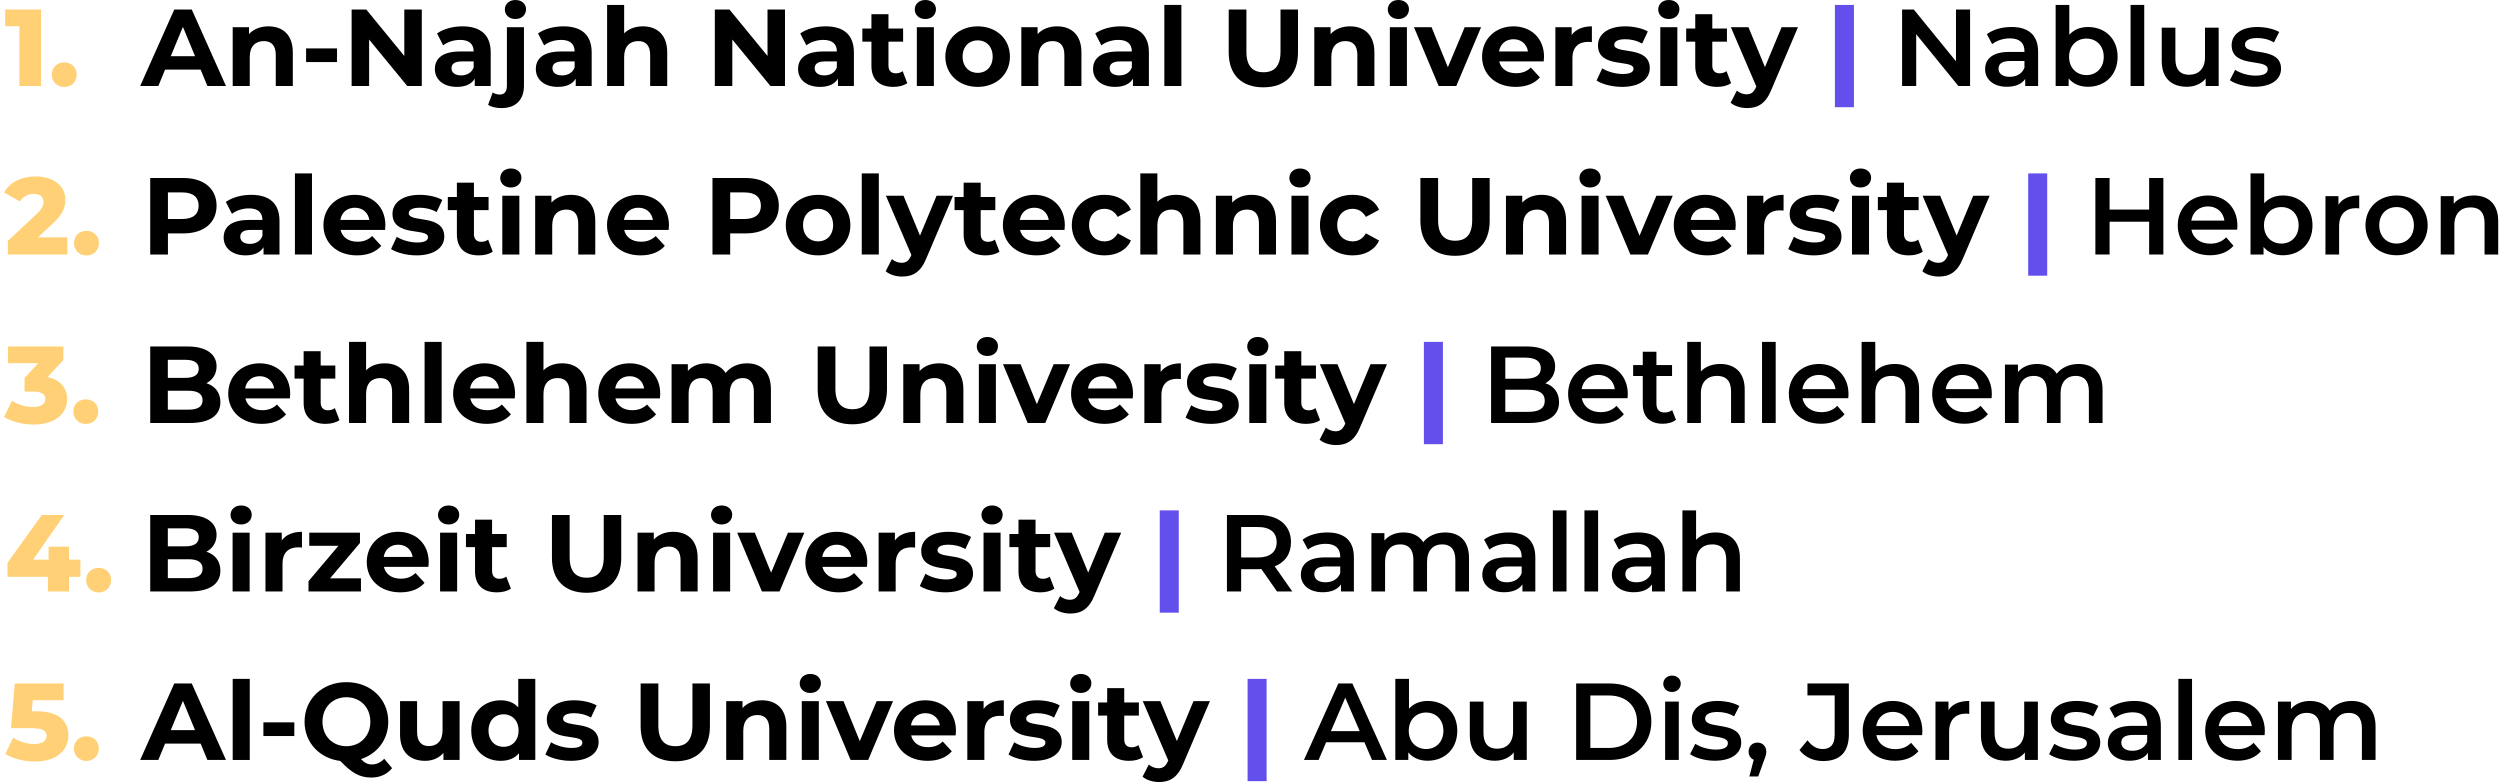 <?xml version="1.0" encoding="UTF-8"?>
<svg xmlns="http://www.w3.org/2000/svg" width="549" height="172" viewBox="0 0 549 172" fill="none">
  <path d="M516.416 153.928C519.512 153.928 521.672 155.68 521.672 159.544V166.888H518.672V159.928C518.672 157.648 517.616 156.544 515.792 156.544C513.824 156.544 512.456 157.84 512.456 160.384V166.888H509.456V159.928C509.456 157.648 508.4 156.544 506.576 156.544C504.584 156.544 503.24 157.84 503.24 160.384V166.888H500.24V154.072H503.096V155.704C504.056 154.552 505.544 153.928 507.296 153.928C509.168 153.928 510.728 154.624 511.616 156.064C512.648 154.744 514.376 153.928 516.416 153.928Z" fill="black"></path>
  <path d="M497.36 160.552C497.36 160.792 497.336 161.152 497.312 161.44H487.256C487.616 163.312 489.176 164.512 491.408 164.512C492.848 164.512 493.976 164.056 494.888 163.12L496.496 164.968C495.344 166.336 493.544 167.056 491.336 167.056C487.04 167.056 484.256 164.296 484.256 160.48C484.256 156.664 487.064 153.928 490.88 153.928C494.624 153.928 497.36 156.544 497.36 160.552ZM490.88 156.328C488.936 156.328 487.52 157.576 487.232 159.448H494.504C494.264 157.6 492.848 156.328 490.88 156.328Z" fill="black"></path>
  <path d="M478.373 166.888V149.08H481.373V166.888H478.373Z" fill="black"></path>
  <path d="M468.691 153.928C472.387 153.928 474.523 155.68 474.523 159.376V166.888H471.691V165.328C470.971 166.432 469.579 167.056 467.659 167.056C464.731 167.056 462.883 165.448 462.883 163.216C462.883 161.08 464.323 159.4 468.211 159.4H471.523V159.208C471.523 157.456 470.467 156.424 468.331 156.424C466.891 156.424 465.403 156.904 464.443 157.696L463.267 155.512C464.635 154.456 466.627 153.928 468.691 153.928ZM468.283 164.872C469.747 164.872 471.019 164.2 471.523 162.88V161.392H468.427C466.387 161.392 465.835 162.16 465.835 163.096C465.835 164.176 466.747 164.872 468.283 164.872Z" fill="black"></path>
  <path d="M455.404 167.056C453.268 167.056 451.132 166.432 449.98 165.616L451.132 163.336C452.26 164.08 453.988 164.608 455.596 164.608C457.492 164.608 458.284 164.08 458.284 163.192C458.284 160.744 450.364 163.048 450.364 157.936C450.364 155.512 452.548 153.928 456.004 153.928C457.708 153.928 459.652 154.336 460.804 155.032L459.652 157.312C458.428 156.592 457.204 156.352 455.98 156.352C454.156 156.352 453.292 156.952 453.292 157.792C453.292 160.384 461.212 158.08 461.212 163.096C461.212 165.496 459.004 167.056 455.404 167.056Z" fill="black"></path>
  <path d="M444.516 154.072H447.516V166.888H444.66V165.256C443.7 166.432 442.188 167.056 440.532 167.056C437.244 167.056 435.012 165.256 435.012 161.392V154.072H438.012V160.984C438.012 163.312 439.116 164.416 441.012 164.416C443.1 164.416 444.516 163.12 444.516 160.552V154.072Z" fill="black"></path>
  <path d="M427.885 155.944C428.749 154.6 430.309 153.928 432.445 153.928V156.784C432.181 156.736 431.965 156.712 431.749 156.712C429.469 156.712 428.029 158.056 428.029 160.672V166.888H425.029V154.072H427.885V155.944Z" fill="black"></path>
  <path d="M422.149 160.552C422.149 160.792 422.125 161.152 422.101 161.44H412.045C412.405 163.312 413.965 164.512 416.197 164.512C417.637 164.512 418.765 164.056 419.677 163.12L421.285 164.968C420.133 166.336 418.333 167.056 416.125 167.056C411.829 167.056 409.045 164.296 409.045 160.48C409.045 156.664 411.853 153.928 415.669 153.928C419.413 153.928 422.149 156.544 422.149 160.552ZM415.669 156.328C413.725 156.328 412.309 157.576 412.021 159.448H419.293C419.053 157.6 417.637 156.328 415.669 156.328Z" fill="black"></path>
  <path d="M400.348 167.128C398.236 167.128 396.316 166.264 395.164 164.704L396.94 162.568C397.852 163.816 398.956 164.488 400.276 164.488C402.004 164.488 402.892 163.456 402.892 161.392V152.704H396.916V150.088H406.012V161.224C406.012 165.184 404.044 167.128 400.348 167.128Z" fill="black"></path>
  <path d="M385.936 163.072C387.064 163.072 387.88 163.888 387.88 165.064C387.88 165.592 387.76 166.024 387.328 167.128L386.104 170.512H384.16L385.12 166.84C384.448 166.552 383.992 165.928 383.992 165.064C383.992 163.864 384.832 163.072 385.936 163.072Z" fill="black"></path>
  <path d="M376.561 167.056C374.425 167.056 372.289 166.432 371.137 165.616L372.289 163.336C373.417 164.08 375.145 164.608 376.753 164.608C378.649 164.608 379.441 164.08 379.441 163.192C379.441 160.744 371.521 163.048 371.521 157.936C371.521 155.512 373.705 153.928 377.161 153.928C378.865 153.928 380.809 154.336 381.961 155.032L380.809 157.312C379.585 156.592 378.361 156.352 377.137 156.352C375.313 156.352 374.449 156.952 374.449 157.792C374.449 160.384 382.369 158.08 382.369 163.096C382.369 165.496 380.161 167.056 376.561 167.056Z" fill="black"></path>
  <path d="M367.174 151.96C366.07 151.96 365.254 151.168 365.254 150.16C365.254 149.152 366.07 148.36 367.174 148.36C368.278 148.36 369.094 149.104 369.094 150.088C369.094 151.144 368.302 151.96 367.174 151.96ZM365.662 166.888V154.072H368.662V166.888H365.662Z" fill="black"></path>
  <path d="M346.123 166.888V150.088H353.467C358.915 150.088 362.635 153.448 362.635 158.488C362.635 163.528 358.915 166.888 353.467 166.888H346.123ZM349.243 164.248H353.323C357.067 164.248 359.491 161.968 359.491 158.488C359.491 155.008 357.067 152.728 353.323 152.728H349.243V164.248Z" fill="black"></path>
  <path d="M332.274 154.072H335.274V166.888H332.418V165.256C331.458 166.432 329.946 167.056 328.29 167.056C325.002 167.056 322.77 165.256 322.77 161.392V154.072H325.77V160.984C325.77 163.312 326.874 164.416 328.77 164.416C330.858 164.416 332.274 163.12 332.274 160.552V154.072Z" fill="black"></path>
  <path d="M313.516 153.928C317.26 153.928 320.02 156.496 320.02 160.48C320.02 164.464 317.26 167.056 313.516 167.056C311.764 167.056 310.276 166.456 309.268 165.232V166.888H306.412V149.08H309.412V155.632C310.444 154.48 311.884 153.928 313.516 153.928ZM313.18 164.488C315.34 164.488 316.972 162.928 316.972 160.48C316.972 158.032 315.34 156.472 313.18 156.472C311.02 156.472 309.364 158.032 309.364 160.48C309.364 162.928 311.02 164.488 313.18 164.488Z" fill="black"></path>
  <path d="M301.3 166.888L299.62 163H291.22L289.564 166.888H286.348L293.908 150.088H296.98L304.564 166.888H301.3ZM292.276 160.552H298.588L295.42 153.208L292.276 160.552Z" fill="black"></path>
  <path d="M273.969 171.544V149.08H278.145V171.544H273.969Z" fill="#634FEB"></path>
  <path d="M262.092 153.976H265.692L259.86 167.68C258.612 170.8 256.836 171.736 254.508 171.736C253.188 171.736 251.748 171.304 250.908 170.56L252.276 167.896C252.852 168.4 253.644 168.712 254.388 168.712C255.42 168.712 255.996 168.256 256.5 167.104L256.548 166.984L250.956 153.976H254.82L258.444 162.736L262.092 153.976Z" fill="black"></path>
  <path d="M250.001 163.624L251.009 166.264C250.241 166.816 249.113 167.08 247.961 167.08C244.913 167.08 243.137 165.52 243.137 162.448V157.144H241.145V154.264H243.137V151.12H246.881V154.264H250.097V157.144H246.881V162.4C246.881 163.504 247.481 164.104 248.489 164.104C249.041 164.104 249.593 163.936 250.001 163.624Z" fill="black"></path>
  <path d="M237.334 152.176C235.942 152.176 235.006 151.264 235.006 150.088C235.006 148.912 235.942 148 237.334 148C238.726 148 239.662 148.864 239.662 150.016C239.662 151.264 238.726 152.176 237.334 152.176ZM235.462 166.888V153.976H239.206V166.888H235.462Z" fill="black"></path>
  <path d="M227.055 167.08C224.871 167.08 222.663 166.48 221.463 165.688L222.711 163C223.863 163.744 225.615 164.248 227.199 164.248C228.927 164.248 229.575 163.792 229.575 163.072C229.575 160.96 221.775 163.12 221.775 157.96C221.775 155.512 223.983 153.784 227.751 153.784C229.527 153.784 231.495 154.192 232.719 154.912L231.471 157.576C230.199 156.856 228.927 156.616 227.751 156.616C226.071 156.616 225.351 157.144 225.351 157.816C225.351 160.024 233.151 157.888 233.151 162.976C233.151 165.376 230.919 167.08 227.055 167.08Z" fill="black"></path>
  <path d="M215.998 155.68C216.91 154.432 218.446 153.784 220.438 153.784V157.24C220.126 157.216 219.886 157.192 219.598 157.192C217.534 157.192 216.166 158.32 216.166 160.792V166.888H212.422V153.976H215.998V155.68Z" fill="black"></path>
  <path d="M209.93 160.48C209.93 160.768 209.882 161.176 209.858 161.488H200.09C200.45 163.096 201.818 164.08 203.786 164.08C205.154 164.08 206.138 163.672 207.026 162.832L209.018 164.992C207.818 166.36 206.018 167.08 203.69 167.08C199.226 167.08 196.322 164.272 196.322 160.432C196.322 156.568 199.274 153.784 203.21 153.784C207.002 153.784 209.93 156.328 209.93 160.48ZM203.234 156.616C201.53 156.616 200.306 157.648 200.042 159.304H206.402C206.138 157.672 204.914 156.616 203.234 156.616Z" fill="black"></path>
  <path d="M192.505 153.976H196.105L190.657 166.888H186.793L181.369 153.976H185.233L188.809 162.76L192.505 153.976Z" fill="black"></path>
  <path d="M177.943 152.176C176.551 152.176 175.615 151.264 175.615 150.088C175.615 148.912 176.551 148 177.943 148C179.335 148 180.271 148.864 180.271 150.016C180.271 151.264 179.335 152.176 177.943 152.176ZM176.071 166.888V153.976H179.815V166.888H176.071Z" fill="black"></path>
  <path d="M167.325 153.784C170.373 153.784 172.677 155.56 172.677 159.496V166.888H168.933V160.072C168.933 157.984 167.973 157.024 166.317 157.024C164.517 157.024 163.221 158.128 163.221 160.504V166.888H159.477V153.976H163.053V155.488C164.061 154.384 165.573 153.784 167.325 153.784Z" fill="black"></path>
  <path d="M148.292 167.176C143.516 167.176 140.684 164.44 140.684 159.496V150.088H144.572V159.352C144.572 162.544 145.964 163.864 148.316 163.864C150.692 163.864 152.06 162.544 152.06 159.352V150.088H155.9V159.496C155.9 164.44 153.068 167.176 148.292 167.176Z" fill="black"></path>
  <path d="M125.36 167.08C123.176 167.08 120.968 166.48 119.768 165.688L121.016 163C122.168 163.744 123.92 164.248 125.504 164.248C127.232 164.248 127.88 163.792 127.88 163.072C127.88 160.96 120.08 163.12 120.08 157.96C120.08 155.512 122.288 153.784 126.056 153.784C127.832 153.784 129.8 154.192 131.024 154.912L129.776 157.576C128.504 156.856 127.232 156.616 126.056 156.616C124.376 156.616 123.656 157.144 123.656 157.816C123.656 160.024 131.456 157.888 131.456 162.976C131.456 165.376 129.224 167.08 125.36 167.08Z" fill="black"></path>
  <path d="M113.806 149.08H117.55V166.888H113.974V165.4C113.038 166.528 111.67 167.08 109.942 167.08C106.294 167.08 103.486 164.488 103.486 160.432C103.486 156.376 106.294 153.784 109.942 153.784C111.526 153.784 112.87 154.288 113.806 155.344V149.08ZM110.59 164.008C112.438 164.008 113.878 162.664 113.878 160.432C113.878 158.2 112.438 156.856 110.59 156.856C108.718 156.856 107.278 158.2 107.278 160.432C107.278 162.664 108.718 164.008 110.59 164.008Z" fill="black"></path>
  <path d="M97.186 153.976H100.93V166.888H97.378V165.352C96.394 166.48 94.954 167.08 93.37 167.08C90.13 167.08 87.85 165.256 87.85 161.272V153.976H91.594V160.72C91.594 162.88 92.554 163.84 94.21 163.84C95.938 163.84 97.186 162.736 97.186 160.36V153.976Z" fill="black"></path>
  <path d="M84.377 166.624L86.105 168.688C85.001 170.032 83.417 170.752 81.569 170.752C79.073 170.752 77.321 169.84 74.729 167.104C70.121 166.528 66.881 163.048 66.881 158.488C66.881 153.496 70.769 149.8 76.073 149.8C81.353 149.8 85.265 153.472 85.265 158.488C85.265 162.424 82.841 165.544 79.265 166.696C80.081 167.56 80.801 167.872 81.641 167.872C82.673 167.872 83.585 167.464 84.377 166.624ZM70.817 158.488C70.817 161.68 73.073 163.864 76.073 163.864C79.073 163.864 81.329 161.68 81.329 158.488C81.329 155.296 79.073 153.112 76.073 153.112C73.073 153.112 70.817 155.296 70.817 158.488Z" fill="black"></path>
  <path d="M57.842 161.632V158.632H64.634V161.632H57.842Z" fill="black"></path>
  <path d="M51.102 166.888V149.08H54.846V166.888H51.102Z" fill="black"></path>
  <path d="M45.543 166.888L44.055 163.288H36.255L34.767 166.888H30.783L38.271 150.088H42.111L49.623 166.888H45.543ZM37.503 160.336H42.831L40.167 153.904L37.503 160.336Z" fill="black"></path>
  <path d="M376.731 116.928C379.803 116.928 382.083 118.68 382.083 122.544V129.888H379.083V122.928C379.083 120.648 377.955 119.544 376.035 119.544C373.899 119.544 372.459 120.84 372.459 123.408V129.888H369.459V112.08H372.459V118.56C373.443 117.504 374.955 116.928 376.731 116.928Z" fill="black"></path>
  <path d="M359.777 116.928C363.473 116.928 365.609 118.68 365.609 122.376V129.888H362.777V128.328C362.057 129.432 360.665 130.056 358.745 130.056C355.817 130.056 353.969 128.448 353.969 126.216C353.969 124.08 355.409 122.4 359.297 122.4H362.609V122.208C362.609 120.456 361.553 119.424 359.417 119.424C357.977 119.424 356.489 119.904 355.529 120.696L354.353 118.512C355.721 117.456 357.713 116.928 359.777 116.928ZM359.369 127.872C360.833 127.872 362.105 127.2 362.609 125.88V124.392H359.513C357.473 124.392 356.921 125.16 356.921 126.096C356.921 127.176 357.833 127.872 359.369 127.872Z" fill="black"></path>
  <path d="M347.943 129.888V112.08H350.943V129.888H347.943Z" fill="black"></path>
  <path d="M341.006 129.888V112.08H344.006V129.888H341.006Z" fill="black"></path>
  <path d="M331.324 116.928C335.02 116.928 337.156 118.68 337.156 122.376V129.888H334.324V128.328C333.604 129.432 332.212 130.056 330.292 130.056C327.364 130.056 325.516 128.448 325.516 126.216C325.516 124.08 326.956 122.4 330.844 122.4H334.156V122.208C334.156 120.456 333.1 119.424 330.964 119.424C329.524 119.424 328.036 119.904 327.076 120.696L325.9 118.512C327.268 117.456 329.26 116.928 331.324 116.928ZM330.916 127.872C332.38 127.872 333.652 127.2 334.156 125.88V124.392H331.06C329.02 124.392 328.468 125.16 328.468 126.096C328.468 127.176 329.38 127.872 330.916 127.872Z" fill="black"></path>
  <path d="M317.338 116.928C320.434 116.928 322.594 118.68 322.594 122.544V129.888H319.594V122.928C319.594 120.648 318.538 119.544 316.714 119.544C314.746 119.544 313.378 120.84 313.378 123.384V129.888H310.378V122.928C310.378 120.648 309.322 119.544 307.498 119.544C305.506 119.544 304.162 120.84 304.162 123.384V129.888H301.162V117.072H304.018V118.704C304.978 117.552 306.466 116.928 308.218 116.928C310.09 116.928 311.65 117.624 312.538 119.064C313.57 117.744 315.298 116.928 317.338 116.928Z" fill="black"></path>
  <path d="M291.48 116.928C295.176 116.928 297.312 118.68 297.312 122.376V129.888H294.48V128.328C293.76 129.432 292.368 130.056 290.448 130.056C287.52 130.056 285.672 128.448 285.672 126.216C285.672 124.08 287.112 122.4 291 122.4H294.312V122.208C294.312 120.456 293.256 119.424 291.12 119.424C289.68 119.424 288.192 119.904 287.232 120.696L286.056 118.512C287.424 117.456 289.416 116.928 291.48 116.928ZM291.072 127.872C292.536 127.872 293.808 127.2 294.312 125.88V124.392H291.216C289.176 124.392 288.624 125.16 288.624 126.096C288.624 127.176 289.536 127.872 291.072 127.872Z" fill="black"></path>
  <path d="M283.788 129.888H280.428L276.996 124.968C276.78 124.992 276.564 124.992 276.348 124.992H272.556V129.888H269.436V113.088H276.348C280.764 113.088 283.5 115.344 283.5 119.064C283.5 121.608 282.204 123.48 279.924 124.368L283.788 129.888ZM280.356 119.064C280.356 116.952 278.94 115.728 276.204 115.728H272.556V122.424H276.204C278.94 122.424 280.356 121.176 280.356 119.064Z" fill="black"></path>
  <path d="M254.68 134.544V112.08H258.856V134.544H254.68Z" fill="#634FEB"></path>
  <path d="M242.616 116.976H246.216L240.384 130.68C239.136 133.8 237.36 134.736 235.032 134.736C233.712 134.736 232.272 134.304 231.432 133.56L232.8 130.896C233.376 131.4 234.168 131.712 234.912 131.712C235.944 131.712 236.52 131.256 237.024 130.104L237.072 129.984L231.48 116.976H235.344L238.968 125.736L242.616 116.976Z" fill="black"></path>
  <path d="M230.524 126.624L231.532 129.264C230.764 129.816 229.636 130.08 228.484 130.08C225.436 130.08 223.66 128.52 223.66 125.448V120.144H221.668V117.264H223.66V114.12H227.404V117.264H230.62V120.144H227.404V125.4C227.404 126.504 228.004 127.104 229.012 127.104C229.564 127.104 230.116 126.936 230.524 126.624Z" fill="black"></path>
  <path d="M217.857 115.176C216.465 115.176 215.529 114.264 215.529 113.088C215.529 111.912 216.465 111 217.857 111C219.249 111 220.185 111.864 220.185 113.016C220.185 114.264 219.249 115.176 217.857 115.176ZM215.985 129.888V116.976H219.729V129.888H215.985Z" fill="black"></path>
  <path d="M207.578 130.08C205.394 130.08 203.186 129.48 201.986 128.688L203.234 126C204.386 126.744 206.138 127.248 207.722 127.248C209.45 127.248 210.098 126.792 210.098 126.072C210.098 123.96 202.298 126.12 202.298 120.96C202.298 118.512 204.506 116.784 208.274 116.784C210.05 116.784 212.018 117.192 213.242 117.912L211.994 120.576C210.722 119.856 209.45 119.616 208.274 119.616C206.594 119.616 205.874 120.144 205.874 120.816C205.874 123.024 213.674 120.888 213.674 125.976C213.674 128.376 211.442 130.08 207.578 130.08Z" fill="black"></path>
  <path d="M196.521 118.68C197.433 117.432 198.969 116.784 200.961 116.784V120.24C200.649 120.216 200.409 120.192 200.121 120.192C198.057 120.192 196.689 121.32 196.689 123.792V129.888H192.945V116.976H196.521V118.68Z" fill="black"></path>
  <path d="M190.454 123.48C190.454 123.768 190.406 124.176 190.382 124.488H180.614C180.974 126.096 182.342 127.08 184.31 127.08C185.678 127.08 186.662 126.672 187.55 125.832L189.542 127.992C188.342 129.36 186.542 130.08 184.214 130.08C179.75 130.08 176.846 127.272 176.846 123.432C176.846 119.568 179.798 116.784 183.734 116.784C187.526 116.784 190.454 119.328 190.454 123.48ZM183.758 119.616C182.054 119.616 180.83 120.648 180.566 122.304H186.926C186.662 120.672 185.438 119.616 183.758 119.616Z" fill="black"></path>
  <path d="M173.029 116.976H176.629L171.181 129.888H167.317L161.893 116.976H165.757L169.333 125.76L173.029 116.976Z" fill="black"></path>
  <path d="M158.467 115.176C157.075 115.176 156.139 114.264 156.139 113.088C156.139 111.912 157.075 111 158.467 111C159.859 111 160.795 111.864 160.795 113.016C160.795 114.264 159.859 115.176 158.467 115.176ZM156.595 129.888V116.976H160.339V129.888H156.595Z" fill="black"></path>
  <path d="M147.848 116.784C150.896 116.784 153.2 118.56 153.2 122.496V129.888H149.456V123.072C149.456 120.984 148.496 120.024 146.84 120.024C145.04 120.024 143.744 121.128 143.744 123.504V129.888H140V116.976H143.576V118.488C144.584 117.384 146.096 116.784 147.848 116.784Z" fill="black"></path>
  <path d="M128.815 130.176C124.039 130.176 121.207 127.44 121.207 122.496V113.088H125.095V122.352C125.095 125.544 126.487 126.864 128.839 126.864C131.215 126.864 132.583 125.544 132.583 122.352V113.088H136.423V122.496C136.423 127.44 133.591 130.176 128.815 130.176Z" fill="black"></path>
  <path d="M111.18 126.624L112.188 129.264C111.42 129.816 110.292 130.08 109.14 130.08C106.092 130.08 104.316 128.52 104.316 125.448V120.144H102.324V117.264H104.316V114.12H108.06V117.264H111.276V120.144H108.06V125.4C108.06 126.504 108.66 127.104 109.668 127.104C110.22 127.104 110.772 126.936 111.18 126.624Z" fill="black"></path>
  <path d="M98.513 115.176C97.121 115.176 96.186 114.264 96.186 113.088C96.186 111.912 97.121 111 98.513 111C99.906 111 100.842 111.864 100.842 113.016C100.842 114.264 99.906 115.176 98.513 115.176ZM96.641 129.888V116.976H100.386V129.888H96.641Z" fill="black"></path>
  <path d="M94.149 123.48C94.149 123.768 94.101 124.176 94.077 124.488H84.309C84.669 126.096 86.037 127.08 88.005 127.08C89.373 127.08 90.357 126.672 91.245 125.832L93.237 127.992C92.037 129.36 90.237 130.08 87.909 130.08C83.445 130.08 80.541 127.272 80.541 123.432C80.541 119.568 83.493 116.784 87.429 116.784C91.221 116.784 94.149 119.328 94.149 123.48ZM87.453 119.616C85.749 119.616 84.525 120.648 84.261 122.304H90.621C90.357 120.672 89.133 119.616 87.453 119.616Z" fill="black"></path>
  <path d="M72.474 127.008H79.266V129.888H67.746V127.632L74.322 119.856H67.914V116.976H79.05V119.232L72.474 127.008Z" fill="black"></path>
  <path d="M61.873 118.68C62.785 117.432 64.321 116.784 66.313 116.784V120.24C66.001 120.216 65.761 120.192 65.473 120.192C63.409 120.192 62.041 121.32 62.041 123.792V129.888H58.297V116.976H61.873V118.68Z" fill="black"></path>
  <path d="M52.951 115.176C51.559 115.176 50.623 114.264 50.623 113.088C50.623 111.912 51.559 111 52.951 111C54.343 111 55.279 111.864 55.279 113.016C55.279 114.264 54.343 115.176 52.951 115.176ZM51.079 129.888V116.976H54.823V129.888H51.079Z" fill="black"></path>
  <path d="M45.326 121.152C47.198 121.752 48.398 123.192 48.398 125.304C48.398 128.208 46.094 129.888 41.678 129.888H32.99V113.088H41.198C45.398 113.088 47.558 114.84 47.558 117.456C47.558 119.136 46.694 120.432 45.326 121.152ZM40.718 116.016H36.854V119.976H40.718C42.614 119.976 43.646 119.304 43.646 117.984C43.646 116.664 42.614 116.016 40.718 116.016ZM41.39 126.96C43.406 126.96 44.486 126.336 44.486 124.896C44.486 123.48 43.406 122.808 41.39 122.808H36.854V126.96H41.39Z" fill="black"></path>
  <path d="M456.463 79.928C459.559 79.928 461.719 81.68 461.719 85.544V92.888H458.719V85.928C458.719 83.648 457.663 82.544 455.839 82.544C453.871 82.544 452.503 83.84 452.503 86.384V92.888H449.503V85.928C449.503 83.648 448.447 82.544 446.623 82.544C444.631 82.544 443.287 83.84 443.287 86.384V92.888H440.287V80.072H443.143V81.704C444.103 80.552 445.591 79.928 447.343 79.928C449.215 79.928 450.775 80.624 451.663 82.064C452.695 80.744 454.423 79.928 456.463 79.928Z" fill="black"></path>
  <path d="M437.407 86.552C437.407 86.792 437.383 87.152 437.359 87.44H427.303C427.663 89.312 429.223 90.512 431.455 90.512C432.895 90.512 434.023 90.056 434.935 89.12L436.543 90.968C435.391 92.336 433.591 93.056 431.383 93.056C427.087 93.056 424.303 90.296 424.303 86.48C424.303 82.664 427.111 79.928 430.927 79.928C434.671 79.928 437.407 82.544 437.407 86.552ZM430.927 82.328C428.983 82.328 427.567 83.576 427.279 85.448H434.551C434.311 83.6 432.895 82.328 430.927 82.328Z" fill="black"></path>
  <path d="M416.083 79.928C419.155 79.928 421.435 81.68 421.435 85.544V92.888H418.435V85.928C418.435 83.648 417.307 82.544 415.387 82.544C413.251 82.544 411.811 83.84 411.811 86.408V92.888H408.811V75.08H411.811V81.56C412.795 80.504 414.307 79.928 416.083 79.928Z" fill="black"></path>
  <path d="M405.93 86.552C405.93 86.792 405.906 87.152 405.882 87.44H395.826C396.186 89.312 397.746 90.512 399.978 90.512C401.418 90.512 402.546 90.056 403.458 89.12L405.066 90.968C403.914 92.336 402.114 93.056 399.906 93.056C395.61 93.056 392.826 90.296 392.826 86.48C392.826 82.664 395.634 79.928 399.45 79.928C403.194 79.928 405.93 82.544 405.93 86.552ZM399.45 82.328C397.506 82.328 396.09 83.576 395.802 85.448H403.074C402.834 83.6 401.418 82.328 399.45 82.328Z" fill="black"></path>
  <path d="M386.943 92.888V75.08H389.943V92.888H386.943Z" fill="black"></path>
  <path d="M377.786 79.928C380.858 79.928 383.138 81.68 383.138 85.544V92.888H380.138V85.928C380.138 83.648 379.01 82.544 377.09 82.544C374.954 82.544 373.514 83.84 373.514 86.408V92.888H370.514V75.08H373.514V81.56C374.498 80.504 376.01 79.928 377.786 79.928Z" fill="black"></path>
  <path d="M367.207 90.056L368.047 92.192C367.327 92.768 366.247 93.056 365.167 93.056C362.359 93.056 360.751 91.568 360.751 88.736V82.568H358.639V80.168H360.751V77.24H363.751V80.168H367.183V82.568H363.751V88.664C363.751 89.912 364.375 90.584 365.527 90.584C366.151 90.584 366.751 90.416 367.207 90.056Z" fill="black"></path>
  <path d="M357.461 86.552C357.461 86.792 357.437 87.152 357.413 87.44H347.357C347.717 89.312 349.277 90.512 351.509 90.512C352.949 90.512 354.077 90.056 354.989 89.12L356.597 90.968C355.445 92.336 353.645 93.056 351.437 93.056C347.141 93.056 344.357 90.296 344.357 86.48C344.357 82.664 347.165 79.928 350.981 79.928C354.725 79.928 357.461 82.544 357.461 86.552ZM350.981 82.328C349.037 82.328 347.621 83.576 347.333 85.448H354.605C354.365 83.6 352.949 82.328 350.981 82.328Z" fill="black"></path>
  <path d="M339.347 84.152C341.147 84.728 342.371 86.144 342.371 88.328C342.371 91.208 340.115 92.888 335.795 92.888H327.443V76.088H335.315C339.347 76.088 341.507 77.792 341.507 80.456C341.507 82.184 340.643 83.456 339.347 84.152ZM334.979 78.536H330.563V83.168H334.979C337.139 83.168 338.363 82.4 338.363 80.864C338.363 79.304 337.139 78.536 334.979 78.536ZM335.603 90.44C337.955 90.44 339.227 89.696 339.227 88.016C339.227 86.336 337.955 85.592 335.603 85.592H330.563V90.44H335.603Z" fill="black"></path>
  <path d="M312.688 97.544V75.08H316.863V97.544H312.688Z" fill="#634FEB"></path>
  <path d="M300.975 79.976H304.575L298.743 93.68C297.495 96.8 295.719 97.736 293.391 97.736C292.071 97.736 290.631 97.304 289.791 96.56L291.159 93.896C291.735 94.4 292.527 94.712 293.271 94.712C294.303 94.712 294.879 94.256 295.383 93.104L295.431 92.984L289.839 79.976H293.703L297.327 88.736L300.975 79.976Z" fill="black"></path>
  <path d="M288.883 89.624L289.891 92.264C289.123 92.816 287.995 93.08 286.843 93.08C283.795 93.08 282.019 91.52 282.019 88.448V83.144H280.027V80.264H282.019V77.12H285.763V80.264H288.979V83.144H285.763V88.4C285.763 89.504 286.363 90.104 287.371 90.104C287.923 90.104 288.475 89.936 288.883 89.624Z" fill="black"></path>
  <path d="M276.217 78.176C274.825 78.176 273.889 77.264 273.889 76.088C273.889 74.912 274.825 74 276.217 74C277.609 74 278.545 74.864 278.545 76.016C278.545 77.264 277.609 78.176 276.217 78.176ZM274.345 92.888V79.976H278.089V92.888H274.345Z" fill="black"></path>
  <path d="M265.938 93.08C263.754 93.08 261.546 92.48 260.346 91.688L261.594 89C262.746 89.744 264.498 90.248 266.082 90.248C267.81 90.248 268.458 89.792 268.458 89.072C268.458 86.96 260.658 89.12 260.658 83.96C260.658 81.512 262.866 79.784 266.634 79.784C268.41 79.784 270.378 80.192 271.602 80.912L270.354 83.576C269.082 82.856 267.81 82.616 266.634 82.616C264.954 82.616 264.234 83.144 264.234 83.816C264.234 86.024 272.034 83.888 272.034 88.976C272.034 91.376 269.802 93.08 265.938 93.08Z" fill="black"></path>
  <path d="M254.881 81.68C255.793 80.432 257.329 79.784 259.321 79.784V83.24C259.009 83.216 258.769 83.192 258.481 83.192C256.417 83.192 255.049 84.32 255.049 86.792V92.888H251.305V79.976H254.881V81.68Z" fill="black"></path>
  <path d="M248.813 86.48C248.813 86.768 248.765 87.176 248.741 87.488H238.973C239.333 89.096 240.701 90.08 242.669 90.08C244.037 90.08 245.021 89.672 245.909 88.832L247.901 90.992C246.701 92.36 244.901 93.08 242.573 93.08C238.109 93.08 235.205 90.272 235.205 86.432C235.205 82.568 238.157 79.784 242.093 79.784C245.885 79.784 248.813 82.328 248.813 86.48ZM242.117 82.616C240.413 82.616 239.189 83.648 238.925 85.304H245.285C245.021 83.672 243.797 82.616 242.117 82.616Z" fill="black"></path>
  <path d="M231.388 79.976H234.988L229.54 92.888H225.676L220.252 79.976H224.116L227.692 88.76L231.388 79.976Z" fill="black"></path>
  <path d="M216.826 78.176C215.434 78.176 214.498 77.264 214.498 76.088C214.498 74.912 215.434 74 216.826 74C218.218 74 219.154 74.864 219.154 76.016C219.154 77.264 218.218 78.176 216.826 78.176ZM214.954 92.888V79.976H218.698V92.888H214.954Z" fill="black"></path>
  <path d="M206.207 79.784C209.255 79.784 211.559 81.56 211.559 85.496V92.888H207.815V86.072C207.815 83.984 206.855 83.024 205.199 83.024C203.399 83.024 202.103 84.128 202.103 86.504V92.888H198.359V79.976H201.935V81.488C202.943 80.384 204.455 79.784 206.207 79.784Z" fill="black"></path>
  <path d="M187.174 93.176C182.398 93.176 179.566 90.44 179.566 85.496V76.088H183.454V85.352C183.454 88.544 184.846 89.864 187.198 89.864C189.574 89.864 190.942 88.544 190.942 85.352V76.088H194.782V85.496C194.782 90.44 191.95 93.176 187.174 93.176Z" fill="black"></path>
  <path d="M164.013 79.784C167.085 79.784 169.293 81.56 169.293 85.496V92.888H165.549V86.072C165.549 83.984 164.613 83.024 163.101 83.024C161.421 83.024 160.245 84.104 160.245 86.408V92.888H156.501V86.072C156.501 83.984 155.613 83.024 154.053 83.024C152.397 83.024 151.221 84.104 151.221 86.408V92.888H147.477V79.976H151.053V81.464C152.013 80.36 153.453 79.784 155.109 79.784C156.909 79.784 158.445 80.48 159.357 81.896C160.389 80.576 162.069 79.784 164.013 79.784Z" fill="black"></path>
  <path d="M144.985 86.48C144.985 86.768 144.937 87.176 144.913 87.488H135.145C135.505 89.096 136.873 90.08 138.841 90.08C140.209 90.08 141.193 89.672 142.081 88.832L144.073 90.992C142.873 92.36 141.073 93.08 138.745 93.08C134.281 93.08 131.377 90.272 131.377 86.432C131.377 82.568 134.329 79.784 138.265 79.784C142.057 79.784 144.985 82.328 144.985 86.48ZM138.289 82.616C136.585 82.616 135.361 83.648 135.097 85.304H141.457C141.193 83.672 139.969 82.616 138.289 82.616Z" fill="black"></path>
  <path d="M123.45 79.784C126.498 79.784 128.802 81.56 128.802 85.496V92.888H125.058V86.072C125.058 83.984 124.098 83.024 122.442 83.024C120.642 83.024 119.346 84.128 119.346 86.504V92.888H115.602V75.08H119.346V81.32C120.354 80.312 121.794 79.784 123.45 79.784Z" fill="black"></path>
  <path d="M113.11 86.48C113.11 86.768 113.062 87.176 113.038 87.488H103.27C103.63 89.096 104.998 90.08 106.966 90.08C108.334 90.08 109.318 89.672 110.206 88.832L112.198 90.992C110.998 92.36 109.198 93.08 106.87 93.08C102.406 93.08 99.502 90.272 99.502 86.432C99.502 82.568 102.454 79.784 106.39 79.784C110.182 79.784 113.11 82.328 113.11 86.48ZM106.414 82.616C104.71 82.616 103.486 83.648 103.222 85.304H109.582C109.318 83.672 108.094 82.616 106.414 82.616Z" fill="black"></path>
  <path d="M93.242 92.888V75.08H96.986V92.888H93.242Z" fill="black"></path>
  <path d="M84.496 79.784C87.544 79.784 89.848 81.56 89.848 85.496V92.888H86.104V86.072C86.104 83.984 85.144 83.024 83.488 83.024C81.688 83.024 80.392 84.128 80.392 86.504V92.888H76.648V75.08H80.392V81.32C81.4 80.312 82.84 79.784 84.496 79.784Z" fill="black"></path>
  <path d="M73.54 89.624L74.548 92.264C73.78 92.816 72.652 93.08 71.5 93.08C68.452 93.08 66.676 91.52 66.676 88.448V83.144H64.684V80.264H66.676V77.12H70.42V80.264H73.636V83.144H70.42V88.4C70.42 89.504 71.02 90.104 72.028 90.104C72.58 90.104 73.132 89.936 73.54 89.624Z" fill="black"></path>
  <path d="M63.727 86.48C63.727 86.768 63.679 87.176 63.655 87.488H53.887C54.247 89.096 55.615 90.08 57.583 90.08C58.951 90.08 59.935 89.672 60.823 88.832L62.815 90.992C61.615 92.36 59.815 93.08 57.487 93.08C53.023 93.08 50.119 90.272 50.119 86.432C50.119 82.568 53.071 79.784 57.007 79.784C60.799 79.784 63.727 82.328 63.727 86.48ZM57.031 82.616C55.327 82.616 54.103 83.648 53.839 85.304H60.199C59.935 83.672 58.711 82.616 57.031 82.616Z" fill="black"></path>
  <path d="M45.326 84.152C47.198 84.752 48.398 86.192 48.398 88.304C48.398 91.208 46.094 92.888 41.678 92.888H32.99V76.088H41.198C45.398 76.088 47.558 77.84 47.558 80.456C47.558 82.136 46.694 83.432 45.326 84.152ZM40.718 79.016H36.854V82.976H40.718C42.614 82.976 43.646 82.304 43.646 80.984C43.646 79.664 42.614 79.016 40.718 79.016ZM41.39 89.96C43.406 89.96 44.486 89.336 44.486 87.896C44.486 86.48 43.406 85.808 41.39 85.808H36.854V89.96H41.39Z" fill="black"></path>
  <path d="M543.254 42.928C546.326 42.928 548.606 44.68 548.606 48.544V55.888H545.606V48.928C545.606 46.648 544.478 45.544 542.558 45.544C540.422 45.544 538.982 46.84 538.982 49.408V55.888H535.982V43.072H538.838V44.728C539.822 43.552 541.382 42.928 543.254 42.928Z" fill="black"></path>
  <path d="M526.275 56.056C522.339 56.056 519.459 53.32 519.459 49.48C519.459 45.64 522.339 42.928 526.275 42.928C530.259 42.928 533.115 45.64 533.115 49.48C533.115 53.32 530.259 56.056 526.275 56.056ZM526.275 53.488C528.459 53.488 530.091 51.928 530.091 49.48C530.091 47.032 528.459 45.472 526.275 45.472C524.115 45.472 522.483 47.032 522.483 49.48C522.483 51.928 524.115 53.488 526.275 53.488Z" fill="black"></path>
  <path d="M513.526 44.944C514.39 43.6 515.95 42.928 518.086 42.928V45.784C517.822 45.736 517.606 45.712 517.39 45.712C515.11 45.712 513.67 47.056 513.67 49.672V55.888H510.67V43.072H513.526V44.944Z" fill="black"></path>
  <path d="M501.321 42.928C505.065 42.928 507.825 45.496 507.825 49.48C507.825 53.464 505.065 56.056 501.321 56.056C499.569 56.056 498.081 55.456 497.073 54.232V55.888H494.217V38.08H497.217V44.632C498.249 43.48 499.689 42.928 501.321 42.928ZM500.985 53.488C503.145 53.488 504.777 51.928 504.777 49.48C504.777 47.032 503.145 45.472 500.985 45.472C498.825 45.472 497.169 47.032 497.169 49.48C497.169 51.928 498.825 53.488 500.985 53.488Z" fill="black"></path>
  <path d="M491.336 49.552C491.336 49.792 491.312 50.152 491.288 50.44H481.232C481.592 52.312 483.152 53.512 485.384 53.512C486.824 53.512 487.952 53.056 488.864 52.12L490.472 53.968C489.32 55.336 487.52 56.056 485.312 56.056C481.016 56.056 478.232 53.296 478.232 49.48C478.232 45.664 481.04 42.928 484.856 42.928C488.6 42.928 491.336 45.544 491.336 49.552ZM484.856 45.328C482.912 45.328 481.496 46.576 481.208 48.448H488.48C488.24 46.6 486.824 45.328 484.856 45.328Z" fill="black"></path>
  <path d="M471.954 39.088H475.074V55.888H471.954V48.688H463.266V55.888H460.146V39.088H463.266V46.024H471.954V39.088Z" fill="black"></path>
  <path d="M445.391 60.544V38.08H449.567V60.544H445.391Z" fill="#634FEB"></path>
  <path d="M433.327 42.976H436.927L431.095 56.68C429.847 59.8 428.071 60.736 425.743 60.736C424.423 60.736 422.983 60.304 422.143 59.56L423.511 56.896C424.087 57.4 424.879 57.712 425.623 57.712C426.655 57.712 427.231 57.256 427.735 56.104L427.783 55.984L422.191 42.976H426.055L429.679 51.736L433.327 42.976Z" fill="black"></path>
  <path d="M421.235 52.624L422.243 55.264C421.475 55.816 420.347 56.08 419.195 56.08C416.147 56.08 414.371 54.52 414.371 51.448V46.144H412.379V43.264H414.371V40.12H418.115V43.264H421.331V46.144H418.115V51.4C418.115 52.504 418.715 53.104 419.723 53.104C420.275 53.104 420.827 52.936 421.235 52.624Z" fill="black"></path>
  <path d="M408.568 41.176C407.176 41.176 406.24 40.264 406.24 39.088C406.24 37.912 407.176 37 408.568 37C409.96 37 410.896 37.864 410.896 39.016C410.896 40.264 409.96 41.176 408.568 41.176ZM406.696 55.888V42.976H410.44V55.888H406.696Z" fill="black"></path>
  <path d="M398.289 56.08C396.105 56.08 393.897 55.48 392.697 54.688L393.945 52C395.097 52.744 396.849 53.248 398.433 53.248C400.161 53.248 400.809 52.792 400.809 52.072C400.809 49.96 393.009 52.12 393.009 46.96C393.009 44.512 395.217 42.784 398.985 42.784C400.761 42.784 402.729 43.192 403.953 43.912L402.705 46.576C401.433 45.856 400.161 45.616 398.985 45.616C397.305 45.616 396.585 46.144 396.585 46.816C396.585 49.024 404.385 46.888 404.385 51.976C404.385 54.376 402.153 56.08 398.289 56.08Z" fill="black"></path>
  <path d="M387.232 44.68C388.144 43.432 389.68 42.784 391.672 42.784V46.24C391.36 46.216 391.12 46.192 390.832 46.192C388.768 46.192 387.4 47.32 387.4 49.792V55.888H383.656V42.976H387.232V44.68Z" fill="black"></path>
  <path d="M381.165 49.48C381.165 49.768 381.117 50.176 381.093 50.488H371.325C371.685 52.096 373.053 53.08 375.021 53.08C376.389 53.08 377.373 52.672 378.261 51.832L380.253 53.992C379.053 55.36 377.253 56.08 374.925 56.08C370.461 56.08 367.557 53.272 367.557 49.432C367.557 45.568 370.509 42.784 374.445 42.784C378.237 42.784 381.165 45.328 381.165 49.48ZM374.469 45.616C372.765 45.616 371.541 46.648 371.277 48.304H377.637C377.373 46.672 376.149 45.616 374.469 45.616Z" fill="black"></path>
  <path d="M363.74 42.976H367.34L361.892 55.888H358.027L352.604 42.976H356.467L360.043 51.76L363.74 42.976Z" fill="black"></path>
  <path d="M349.178 41.176C347.786 41.176 346.85 40.264 346.85 39.088C346.85 37.912 347.786 37 349.178 37C350.57 37 351.506 37.864 351.506 39.016C351.506 40.264 350.57 41.176 349.178 41.176ZM347.306 55.888V42.976H351.05V55.888H347.306Z" fill="black"></path>
  <path d="M338.559 42.784C341.607 42.784 343.911 44.56 343.911 48.496V55.888H340.167V49.072C340.167 46.984 339.207 46.024 337.551 46.024C335.751 46.024 334.455 47.128 334.455 49.504V55.888H330.711V42.976H334.287V44.488C335.295 43.384 336.807 42.784 338.559 42.784Z" fill="black"></path>
  <path d="M319.526 56.176C314.75 56.176 311.918 53.44 311.918 48.496V39.088H315.806V48.352C315.806 51.544 317.198 52.864 319.55 52.864C321.926 52.864 323.294 51.544 323.294 48.352V39.088H327.134V48.496C327.134 53.44 324.302 56.176 319.526 56.176Z" fill="black"></path>
  <path d="M297.061 56.08C292.861 56.08 289.861 53.32 289.861 49.432C289.861 45.544 292.861 42.784 297.061 42.784C299.773 42.784 301.909 43.96 302.845 46.072L299.941 47.632C299.245 46.408 298.213 45.856 297.037 45.856C295.141 45.856 293.653 47.176 293.653 49.432C293.653 51.688 295.141 53.008 297.037 53.008C298.213 53.008 299.245 52.48 299.941 51.232L302.845 52.816C301.909 54.88 299.773 56.08 297.061 56.08Z" fill="black"></path>
  <path d="M285.474 41.176C284.082 41.176 283.146 40.264 283.146 39.088C283.146 37.912 284.082 37 285.474 37C286.866 37 287.802 37.864 287.802 39.016C287.802 40.264 286.866 41.176 285.474 41.176ZM283.602 55.888V42.976H287.346V55.888H283.602Z" fill="black"></path>
  <path d="M274.856 42.784C277.904 42.784 280.208 44.56 280.208 48.496V55.888H276.464V49.072C276.464 46.984 275.504 46.024 273.848 46.024C272.048 46.024 270.752 47.128 270.752 49.504V55.888H267.008V42.976H270.584V44.488C271.592 43.384 273.104 42.784 274.856 42.784Z" fill="black"></path>
  <path d="M258.262 42.784C261.31 42.784 263.614 44.56 263.614 48.496V55.888H259.87V49.072C259.87 46.984 258.91 46.024 257.254 46.024C255.454 46.024 254.158 47.128 254.158 49.504V55.888H250.414V38.08H254.158V44.32C255.166 43.312 256.606 42.784 258.262 42.784Z" fill="black"></path>
  <path d="M242.569 56.08C238.369 56.08 235.369 53.32 235.369 49.432C235.369 45.544 238.369 42.784 242.569 42.784C245.281 42.784 247.417 43.96 248.353 46.072L245.449 47.632C244.753 46.408 243.721 45.856 242.545 45.856C240.649 45.856 239.161 47.176 239.161 49.432C239.161 51.688 240.649 53.008 242.545 53.008C243.721 53.008 244.753 52.48 245.449 51.232L248.353 52.816C247.417 54.88 245.281 56.08 242.569 56.08Z" fill="black"></path>
  <path d="M233.837 49.48C233.837 49.768 233.789 50.176 233.765 50.488H223.997C224.357 52.096 225.725 53.08 227.693 53.08C229.061 53.08 230.045 52.672 230.933 51.832L232.925 53.992C231.725 55.36 229.925 56.08 227.597 56.08C223.133 56.08 220.229 53.272 220.229 49.432C220.229 45.568 223.181 42.784 227.117 42.784C230.909 42.784 233.837 45.328 233.837 49.48ZM227.141 45.616C225.437 45.616 224.213 46.648 223.949 48.304H230.309C230.045 46.672 228.821 45.616 227.141 45.616Z" fill="black"></path>
  <path d="M218.477 52.624L219.485 55.264C218.717 55.816 217.589 56.08 216.437 56.08C213.389 56.08 211.613 54.52 211.613 51.448V46.144H209.621V43.264H211.613V40.12H215.357V43.264H218.573V46.144H215.357V51.4C215.357 52.504 215.957 53.104 216.965 53.104C217.517 53.104 218.069 52.936 218.477 52.624Z" fill="black"></path>
  <path d="M205.678 42.976H209.278L203.446 56.68C202.198 59.8 200.422 60.736 198.094 60.736C196.774 60.736 195.334 60.304 194.494 59.56L195.862 56.896C196.438 57.4 197.23 57.712 197.974 57.712C199.006 57.712 199.582 57.256 200.086 56.104L200.134 55.984L194.542 42.976H198.406L202.03 51.736L205.678 42.976Z" fill="black"></path>
  <path d="M189.242 55.888V38.08H192.986V55.888H189.242Z" fill="black"></path>
  <path d="M179.661 56.08C175.557 56.08 172.557 53.32 172.557 49.432C172.557 45.544 175.557 42.784 179.661 42.784C183.765 42.784 186.741 45.544 186.741 49.432C186.741 53.32 183.765 56.08 179.661 56.08ZM179.661 53.008C181.533 53.008 182.949 51.664 182.949 49.432C182.949 47.2 181.533 45.856 179.661 45.856C177.789 45.856 176.349 47.2 176.349 49.432C176.349 51.664 177.789 53.008 179.661 53.008Z" fill="black"></path>
  <path d="M163.733 39.088C168.221 39.088 171.029 41.416 171.029 45.184C171.029 48.928 168.221 51.256 163.733 51.256H160.349V55.888H156.461V39.088H163.733ZM163.517 48.088C165.893 48.088 167.093 47.008 167.093 45.184C167.093 43.336 165.893 42.256 163.517 42.256H160.349V48.088H163.517Z" fill="black"></path>
  <path d="M146.907 49.48C146.907 49.768 146.859 50.176 146.835 50.488H137.067C137.427 52.096 138.795 53.08 140.763 53.08C142.131 53.08 143.115 52.672 144.003 51.832L145.995 53.992C144.795 55.36 142.995 56.08 140.667 56.08C136.203 56.08 133.299 53.272 133.299 49.432C133.299 45.568 136.251 42.784 140.187 42.784C143.979 42.784 146.907 45.328 146.907 49.48ZM140.211 45.616C138.507 45.616 137.283 46.648 137.019 48.304H143.379C143.115 46.672 141.891 45.616 140.211 45.616Z" fill="black"></path>
  <path d="M125.371 42.784C128.419 42.784 130.723 44.56 130.723 48.496V55.888H126.979V49.072C126.979 46.984 126.019 46.024 124.363 46.024C122.563 46.024 121.267 47.128 121.267 49.504V55.888H117.523V42.976H121.099V44.488C122.107 43.384 123.619 42.784 125.371 42.784Z" fill="black"></path>
  <path d="M112.178 41.176C110.786 41.176 109.85 40.264 109.85 39.088C109.85 37.912 110.786 37 112.178 37C113.57 37 114.506 37.864 114.506 39.016C114.506 40.264 113.57 41.176 112.178 41.176ZM110.306 55.888V42.976H114.05V55.888H110.306Z" fill="black"></path>
  <path d="M107.196 52.624L108.204 55.264C107.436 55.816 106.308 56.08 105.156 56.08C102.108 56.08 100.332 54.52 100.332 51.448V46.144H98.34V43.264H100.332V40.12H104.076V43.264H107.292V46.144H104.076V51.4C104.076 52.504 104.676 53.104 105.684 53.104C106.236 53.104 106.788 52.936 107.196 52.624Z" fill="black"></path>
  <path d="M91.469 56.08C89.285 56.08 87.077 55.48 85.877 54.688L87.125 52C88.277 52.744 90.029 53.248 91.613 53.248C93.341 53.248 93.989 52.792 93.989 52.072C93.989 49.96 86.189 52.12 86.189 46.96C86.189 44.512 88.397 42.784 92.165 42.784C93.941 42.784 95.909 43.192 97.133 43.912L95.885 46.576C94.613 45.856 93.341 45.616 92.165 45.616C90.485 45.616 89.765 46.144 89.765 46.816C89.765 49.024 97.565 46.888 97.565 51.976C97.565 54.376 95.333 56.08 91.469 56.08Z" fill="black"></path>
  <path d="M84.633 49.48C84.633 49.768 84.585 50.176 84.561 50.488H74.793C75.153 52.096 76.521 53.08 78.489 53.08C79.857 53.08 80.841 52.672 81.729 51.832L83.721 53.992C82.521 55.36 80.721 56.08 78.393 56.08C73.929 56.08 71.025 53.272 71.025 49.432C71.025 45.568 73.977 42.784 77.913 42.784C81.705 42.784 84.633 45.328 84.633 49.48ZM77.937 45.616C76.233 45.616 75.009 46.648 74.745 48.304H81.105C80.841 46.672 79.617 45.616 77.937 45.616Z" fill="black"></path>
  <path d="M64.766 55.888V38.08H68.51V55.888H64.766Z" fill="black"></path>
  <path d="M55.161 42.784C59.097 42.784 61.377 44.608 61.377 48.52V55.888H57.873V54.28C57.177 55.456 55.833 56.08 53.937 56.08C50.913 56.08 49.113 54.4 49.113 52.168C49.113 49.888 50.721 48.304 54.657 48.304H57.633C57.633 46.696 56.673 45.76 54.657 45.76C53.289 45.76 51.873 46.216 50.937 46.96L49.593 44.344C51.009 43.336 53.097 42.784 55.161 42.784ZM54.873 53.56C56.121 53.56 57.201 52.984 57.633 51.808V50.488H55.065C53.313 50.488 52.761 51.136 52.761 52C52.761 52.936 53.553 53.56 54.873 53.56Z" fill="black"></path>
  <path d="M40.262 39.088C44.75 39.088 47.558 41.416 47.558 45.184C47.558 48.928 44.75 51.256 40.262 51.256H36.878V55.888H32.99V39.088H40.262ZM40.046 48.088C42.422 48.088 43.622 47.008 43.622 45.184C43.622 43.336 42.422 42.256 40.046 42.256H36.878V48.088H40.046Z" fill="black"></path>
  <path d="M495.108 19.056C492.972 19.056 490.836 18.432 489.684 17.616L490.836 15.336C491.964 16.08 493.692 16.608 495.3 16.608C497.196 16.608 497.988 16.08 497.988 15.192C497.988 12.744 490.068 15.048 490.068 9.936C490.068 7.512 492.252 5.928 495.708 5.928C497.412 5.928 499.356 6.336 500.508 7.032L499.356 9.312C498.132 8.592 496.908 8.352 495.684 8.352C493.86 8.352 492.996 8.952 492.996 9.792C492.996 12.384 500.916 10.08 500.916 15.096C500.916 17.496 498.708 19.056 495.108 19.056Z" fill="black"></path>
  <path d="M484.219 6.072H487.219V18.888H484.363V17.256C483.403 18.432 481.891 19.056 480.235 19.056C476.947 19.056 474.715 17.256 474.715 13.392V6.072H477.715V12.984C477.715 15.312 478.819 16.416 480.715 16.416C482.803 16.416 484.219 15.12 484.219 12.552V6.072Z" fill="black"></path>
  <path d="M467.873 18.888V1.08H470.873V18.888H467.873Z" fill="black"></path>
  <path d="M458.524 5.928C462.268 5.928 465.028 8.496 465.028 12.48C465.028 16.464 462.268 19.056 458.524 19.056C456.772 19.056 455.284 18.456 454.276 17.232V18.888H451.42V1.08H454.42V7.632C455.452 6.48 456.892 5.928 458.524 5.928ZM458.188 16.488C460.348 16.488 461.98 14.928 461.98 12.48C461.98 10.032 460.348 8.472 458.188 8.472C456.028 8.472 454.372 10.032 454.372 12.48C454.372 14.928 456.028 16.488 458.188 16.488Z" fill="black"></path>
  <path d="M441.738 5.928C445.434 5.928 447.57 7.68 447.57 11.376V18.888H444.738V17.328C444.018 18.432 442.626 19.056 440.706 19.056C437.778 19.056 435.93 17.448 435.93 15.216C435.93 13.08 437.37 11.4 441.258 11.4H444.57V11.208C444.57 9.456 443.514 8.424 441.378 8.424C439.938 8.424 438.45 8.904 437.49 9.696L436.314 7.512C437.682 6.456 439.674 5.928 441.738 5.928ZM441.33 16.872C442.794 16.872 444.066 16.2 444.57 14.88V13.392H441.474C439.434 13.392 438.882 14.16 438.882 15.096C438.882 16.176 439.794 16.872 441.33 16.872Z" fill="black"></path>
  <path d="M429.533 2.088H432.629V18.888H430.061L420.797 7.512V18.888H417.701V2.088H420.269L429.533 13.464V2.088Z" fill="black"></path>
  <path d="M402.945 23.544V1.08H407.121V23.544H402.945Z" fill="#634FEB"></path>
  <path d="M391.233 5.976H394.833L389.001 19.68C387.753 22.8 385.977 23.736 383.649 23.736C382.329 23.736 380.889 23.304 380.049 22.56L381.417 19.896C381.993 20.4 382.785 20.712 383.529 20.712C384.561 20.712 385.137 20.256 385.641 19.104L385.689 18.984L380.097 5.976H383.961L387.585 14.736L391.233 5.976Z" fill="black"></path>
  <path d="M379.141 15.624L380.149 18.264C379.381 18.816 378.253 19.08 377.101 19.08C374.053 19.08 372.277 17.52 372.277 14.448V9.144H370.285V6.264H372.277V3.12H376.021V6.264H379.237V9.144H376.021V14.4C376.021 15.504 376.621 16.104 377.629 16.104C378.181 16.104 378.733 15.936 379.141 15.624Z" fill="black"></path>
  <path d="M366.474 4.176C365.082 4.176 364.146 3.264 364.146 2.088C364.146 0.912 365.082 0 366.474 0C367.866 0 368.802 0.864 368.802 2.016C368.802 3.264 367.866 4.176 366.474 4.176ZM364.602 18.888V5.976H368.346V18.888H364.602Z" fill="black"></path>
  <path d="M356.195 19.08C354.011 19.08 351.804 18.48 350.604 17.688L351.852 15C353.004 15.744 354.756 16.248 356.34 16.248C358.068 16.248 358.716 15.792 358.716 15.072C358.716 12.96 350.915 15.12 350.915 9.96C350.915 7.512 353.124 5.784 356.892 5.784C358.668 5.784 360.635 6.192 361.859 6.912L360.612 9.576C359.34 8.856 358.068 8.616 356.892 8.616C355.212 8.616 354.492 9.144 354.492 9.816C354.492 12.024 362.292 9.888 362.292 14.976C362.292 17.376 360.059 19.08 356.195 19.08Z" fill="black"></path>
  <path d="M345.138 7.68C346.05 6.432 347.586 5.784 349.578 5.784V9.24C349.266 9.216 349.026 9.192 348.738 9.192C346.674 9.192 345.307 10.32 345.307 12.792V18.888H341.562V5.976H345.138V7.68Z" fill="black"></path>
  <path d="M339.071 12.48C339.071 12.768 339.023 13.176 338.999 13.488H329.231C329.591 15.096 330.959 16.08 332.927 16.08C334.295 16.08 335.279 15.672 336.167 14.832L338.159 16.992C336.959 18.36 335.159 19.08 332.831 19.08C328.367 19.08 325.463 16.272 325.463 12.432C325.463 8.568 328.415 5.784 332.351 5.784C336.143 5.784 339.071 8.328 339.071 12.48ZM332.375 8.616C330.671 8.616 329.447 9.648 329.183 11.304H335.543C335.279 9.672 334.055 8.616 332.375 8.616Z" fill="black"></path>
  <path d="M321.646 5.976H325.246L319.798 18.888H315.934L310.51 5.976H314.374L317.95 14.76L321.646 5.976Z" fill="black"></path>
  <path d="M307.084 4.176C305.692 4.176 304.756 3.264 304.756 2.088C304.756 0.912 305.692 0 307.084 0C308.476 0 309.412 0.864 309.412 2.016C309.412 3.264 308.476 4.176 307.084 4.176ZM305.212 18.888V5.976H308.956V18.888H305.212Z" fill="black"></path>
  <path d="M296.465 5.784C299.513 5.784 301.817 7.56 301.817 11.496V18.888H298.073V12.072C298.073 9.984 297.113 9.024 295.457 9.024C293.657 9.024 292.361 10.128 292.361 12.504V18.888H288.617V5.976H292.193V7.488C293.201 6.384 294.713 5.784 296.465 5.784Z" fill="black"></path>
  <path d="M277.432 19.176C272.656 19.176 269.824 16.44 269.824 11.496V2.088H273.712V11.352C273.712 14.544 275.104 15.864 277.456 15.864C279.832 15.864 281.2 14.544 281.2 11.352V2.088H285.04V11.496C285.04 16.44 282.208 19.176 277.432 19.176Z" fill="black"></path>
  <path d="M255.688 18.888V1.08H259.432V18.888H255.688Z" fill="black"></path>
  <path d="M246.083 5.784C250.019 5.784 252.299 7.608 252.299 11.52V18.888H248.795V17.28C248.099 18.456 246.755 19.08 244.859 19.08C241.835 19.08 240.035 17.4 240.035 15.168C240.035 12.888 241.643 11.304 245.579 11.304H248.555C248.555 9.696 247.595 8.76 245.579 8.76C244.211 8.76 242.795 9.216 241.859 9.96L240.515 7.344C241.931 6.336 244.019 5.784 246.083 5.784ZM245.795 16.56C247.043 16.56 248.123 15.984 248.555 14.808V13.488H245.987C244.235 13.488 243.683 14.136 243.683 15C243.683 15.936 244.475 16.56 245.795 16.56Z" fill="black"></path>
  <path d="M232.129 5.784C235.177 5.784 237.481 7.56 237.481 11.496V18.888H233.737V12.072C233.737 9.984 232.777 9.024 231.121 9.024C229.321 9.024 228.025 10.128 228.025 12.504V18.888H224.281V5.976H227.857V7.488C228.865 6.384 230.377 5.784 232.129 5.784Z" fill="black"></path>
  <path d="M214.7 19.08C210.596 19.08 207.596 16.32 207.596 12.432C207.596 8.544 210.596 5.784 214.7 5.784C218.804 5.784 221.78 8.544 221.78 12.432C221.78 16.32 218.804 19.08 214.7 19.08ZM214.7 16.008C216.572 16.008 217.988 14.664 217.988 12.432C217.988 10.2 216.572 8.856 214.7 8.856C212.828 8.856 211.388 10.2 211.388 12.432C211.388 14.664 212.828 16.008 214.7 16.008Z" fill="black"></path>
  <path d="M203.209 4.176C201.817 4.176 200.881 3.264 200.881 2.088C200.881 0.912 201.817 0 203.209 0C204.601 0 205.537 0.864 205.537 2.016C205.537 3.264 204.601 4.176 203.209 4.176ZM201.337 18.888V5.976H205.081V18.888H201.337Z" fill="black"></path>
  <path d="M198.227 15.624L199.235 18.264C198.467 18.816 197.339 19.08 196.187 19.08C193.139 19.08 191.363 17.52 191.363 14.448V9.144H189.371V6.264H191.363V3.12H195.107V6.264H198.323V9.144H195.107V14.4C195.107 15.504 195.707 16.104 196.715 16.104C197.267 16.104 197.819 15.936 198.227 15.624Z" fill="black"></path>
  <path d="M181.302 5.784C185.238 5.784 187.518 7.608 187.518 11.52V18.888H184.014V17.28C183.318 18.456 181.974 19.08 180.078 19.08C177.054 19.08 175.254 17.4 175.254 15.168C175.254 12.888 176.862 11.304 180.798 11.304H183.774C183.774 9.696 182.814 8.76 180.798 8.76C179.43 8.76 178.014 9.216 177.078 9.96L175.734 7.344C177.15 6.336 179.238 5.784 181.302 5.784ZM181.014 16.56C182.262 16.56 183.342 15.984 183.774 14.808V13.488H181.206C179.454 13.488 178.902 14.136 178.902 15C178.902 15.936 179.694 16.56 181.014 16.56Z" fill="black"></path>
  <path d="M168.545 2.088H172.385V18.888H169.193L160.817 8.688V18.888H156.977V2.088H160.193L168.545 12.288V2.088Z" fill="black"></path>
  <path d="M141.168 5.784C144.216 5.784 146.52 7.56 146.52 11.496V18.888H142.776V12.072C142.776 9.984 141.816 9.024 140.16 9.024C138.36 9.024 137.064 10.128 137.064 12.504V18.888H133.32V1.08H137.064V7.32C138.072 6.312 139.512 5.784 141.168 5.784Z" fill="black"></path>
  <path d="M123.716 5.784C127.652 5.784 129.932 7.608 129.932 11.52V18.888H126.428V17.28C125.732 18.456 124.388 19.08 122.492 19.08C119.468 19.08 117.668 17.4 117.668 15.168C117.668 12.888 119.276 11.304 123.212 11.304H126.188C126.188 9.696 125.228 8.76 123.212 8.76C121.844 8.76 120.428 9.216 119.492 9.96L118.148 7.344C119.564 6.336 121.652 5.784 123.716 5.784ZM123.428 16.56C124.676 16.56 125.756 15.984 126.188 14.808V13.488H123.62C121.868 13.488 121.316 14.136 121.316 15C121.316 15.936 122.108 16.56 123.428 16.56Z" fill="black"></path>
  <path d="M113.189 4.176C111.797 4.176 110.861 3.264 110.861 2.088C110.861 0.912 111.797 0 113.189 0C114.581 0 115.517 0.864 115.517 2.016C115.517 3.264 114.581 4.176 113.189 4.176ZM110.189 23.736C109.037 23.736 107.909 23.52 107.189 23.016L108.197 20.304C108.605 20.592 109.157 20.76 109.781 20.76C110.717 20.76 111.317 20.16 111.317 18.888V5.976H115.061V18.864C115.061 21.84 113.309 23.736 110.189 23.736Z" fill="black"></path>
  <path d="M101.544 5.784C105.48 5.784 107.76 7.608 107.76 11.52V18.888H104.256V17.28C103.56 18.456 102.216 19.08 100.32 19.08C97.296 19.08 95.496 17.4 95.496 15.168C95.496 12.888 97.104 11.304 101.04 11.304H104.016C104.016 9.696 103.056 8.76 101.04 8.76C99.672 8.76 98.256 9.216 97.32 9.96L95.976 7.344C97.392 6.336 99.48 5.784 101.544 5.784ZM101.256 16.56C102.504 16.56 103.584 15.984 104.016 14.808V13.488H101.448C99.696 13.488 99.144 14.136 99.144 15C99.144 15.936 99.936 16.56 101.256 16.56Z" fill="black"></path>
  <path d="M88.785 2.088H92.625V18.888H89.433L81.057 8.688V18.888H77.217V2.088H80.433L88.785 12.288V2.088Z" fill="black"></path>
  <path d="M67.217 13.632V10.632H74.009V13.632H67.217Z" fill="black"></path>
  <path d="M58.95 5.784C61.998 5.784 64.302 7.56 64.302 11.496V18.888H60.558V12.072C60.558 9.984 59.598 9.024 57.942 9.024C56.142 9.024 54.846 10.128 54.846 12.504V18.888H51.102V5.976H54.678V7.488C55.686 6.384 57.198 5.784 58.95 5.784Z" fill="black"></path>
  <path d="M45.543 18.888L44.055 15.288H36.255L34.767 18.888H30.783L38.271 2.088H42.111L49.623 18.888H45.543ZM37.503 12.336H42.831L40.167 5.904L37.503 12.336Z" fill="black"></path>
  <path d="M18.963 167.104C17.427 167.104 16.227 165.976 16.227 164.392C16.227 162.76 17.427 161.704 18.963 161.704C20.523 161.704 21.699 162.76 21.699 164.392C21.699 165.976 20.523 167.104 18.963 167.104Z" fill="#FFD075"></path>
  <path d="M8.103 156.208C13.071 156.208 15.015 158.512 15.015 161.488C15.015 164.488 12.759 167.224 7.695 167.224C5.367 167.224 2.895 166.648 1.191 165.568L2.895 161.992C4.263 162.904 5.943 163.384 7.551 163.384C9.159 163.384 10.239 162.736 10.239 161.608C10.239 160.576 9.543 159.904 6.975 159.904H2.415L3.255 150.088H13.959V153.76H7.191L6.975 156.208H8.103Z" fill="#FFD075"></path>
  <path d="M21.658 130.104C20.122 130.104 18.922 128.976 18.922 127.392C18.922 125.76 20.122 124.704 21.658 124.704C23.218 124.704 24.394 125.76 24.394 127.392C24.394 128.976 23.218 130.104 21.658 130.104Z" fill="#FFD075"></path>
  <path d="M17.656 122.904V126.672H15.16V129.888H10.528V126.672H1.648V123.576L9.184 113.088H14.104L7.264 122.904H10.672V120.048H15.16V122.904H17.656Z" fill="#FFD075"></path>
  <path d="M18.845 93.104C17.309 93.104 16.109 91.976 16.109 90.392C16.109 88.76 17.309 87.704 18.845 87.704C20.405 87.704 21.581 88.76 21.581 90.392C21.581 91.976 20.405 93.104 18.845 93.104Z" fill="#FFD075"></path>
  <path d="M10.432 82.808C13.264 83.408 14.752 85.232 14.752 87.632C14.752 90.488 12.496 93.224 7.432 93.224C5.104 93.224 2.632 92.648 0.904 91.568L2.632 87.992C3.976 88.904 5.704 89.384 7.288 89.384C8.896 89.384 9.952 88.76 9.952 87.632C9.952 86.624 9.208 86 7.384 86H5.392V83L8.392 79.76H1.768V76.088H13.912V79.064L10.432 82.808Z" fill="#FFD075"></path>
  <path d="M18.986 56.104C17.45 56.104 16.25 54.976 16.25 53.392C16.25 51.76 17.45 50.704 18.986 50.704C20.546 50.704 21.722 51.76 21.722 53.392C21.722 54.976 20.546 56.104 18.986 56.104Z" fill="#FFD075"></path>
  <path d="M8.319 52.12H14.8V55.888H1.719V52.912L8.007 47.032C9.351 45.784 9.543 45.016 9.543 44.32C9.543 43.24 8.823 42.592 7.383 42.592C6.159 42.592 5.055 43.144 4.383 44.224L0.855 42.256C2.127 40.144 4.503 38.752 7.815 38.752C11.68 38.752 14.344 40.744 14.344 43.864C14.344 45.496 13.887 46.984 11.488 49.192L8.319 52.12Z" fill="#FFD075"></path>
  <path d="M14.111 19.104C12.575 19.104 11.375 17.976 11.375 16.392C11.375 14.76 12.575 13.704 14.111 13.704C15.671 13.704 16.847 14.76 16.847 16.392C16.847 17.976 15.671 19.104 14.111 19.104Z" fill="#FFD075"></path>
  <path d="M1.143 2.088H9.015V18.888H4.263V5.76H1.143V2.088Z" fill="#FFD075"></path>
</svg>
